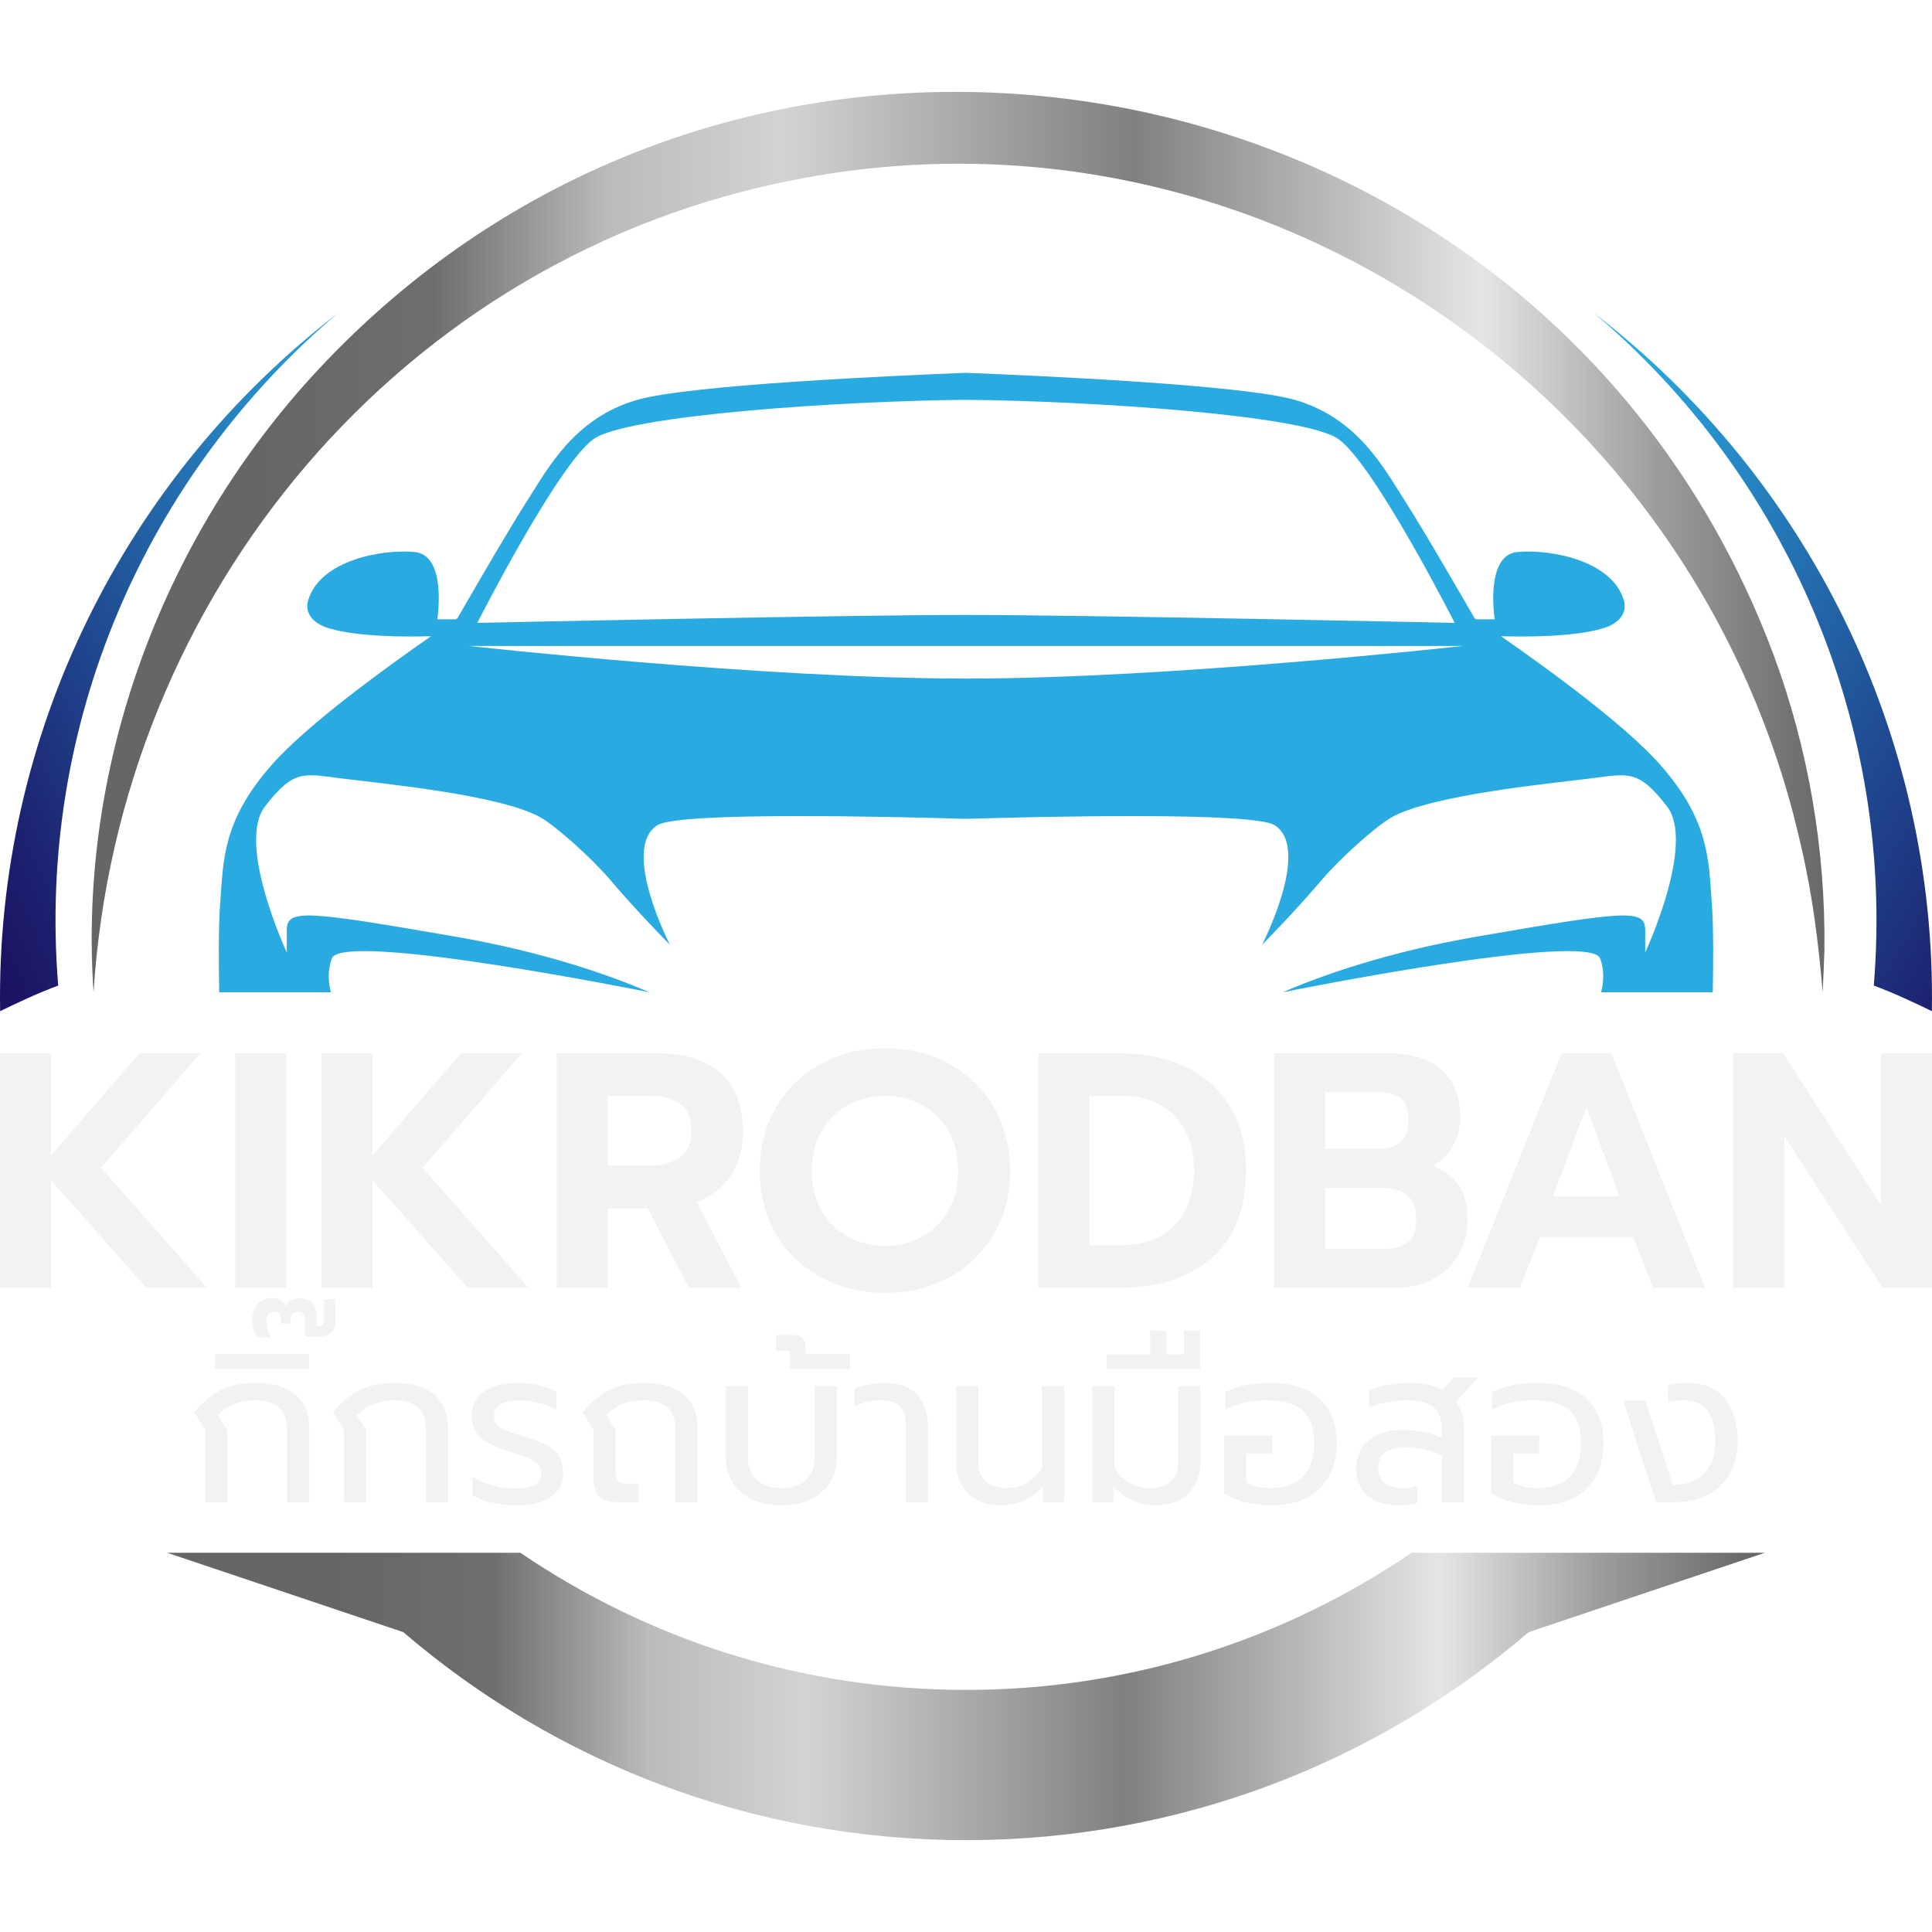 <?xml version="1.0" encoding="UTF-8" standalone="no"?><!-- Generator: Gravit.io --><svg xmlns="http://www.w3.org/2000/svg" xmlns:xlink="http://www.w3.org/1999/xlink" style="isolation:isolate" viewBox="0 0 1024 1024" width="1024pt" height="1024pt"><defs><clipPath id="_clipPath_p4tpugtEUUGmxuOGnw0stUPuwMOUOsdk"><rect width="1024" height="1024"/></clipPath></defs><g clip-path="url(#_clipPath_p4tpugtEUUGmxuOGnw0stUPuwMOUOsdk)"><g><g><path d=" M 116.904 736.896 C 111.693 739.536 107.058 743.428 103 748.559 L 103 748.559 L 108.744 757.867 L 108.744 796.131 L 120.466 796.131 L 120.466 757.867 L 115.523 750.165 C 118.127 747.409 121.041 745.399 124.258 744.134 L 124.258 744.134 C 127.475 742.869 131.19 742.238 135.404 742.238 L 135.404 742.238 C 140.993 742.238 145.188 743.484 147.985 745.972 L 147.985 745.972 C 150.783 748.462 152.181 752.35 152.181 757.637 L 152.181 757.637 L 152.181 796.131 L 163.9 796.131 L 163.9 756.717 C 163.9 749.211 161.449 743.369 156.546 739.191 L 156.546 739.191 C 151.642 735.017 144.596 732.931 135.404 732.931 L 135.404 732.931 C 128.279 732.931 122.112 734.252 116.904 736.896 Z " fill="rgb(242,242,242)"/><path d=" M 114.146 725.576 L 163.786 725.576 L 163.786 717.648 L 114.146 717.648 L 114.146 725.576 Z " fill="rgb(242,242,242)"/><path d=" M 136.609 691.103 C 134.735 693.173 133.795 696.122 133.795 699.952 L 133.795 699.952 C 133.795 703.323 134.713 706.309 136.553 708.913 L 136.553 708.913 L 143.678 708.913 C 142.914 707.765 142.299 706.444 141.84 704.951 L 141.84 704.951 C 141.381 703.455 141.149 702.098 141.149 700.868 L 141.149 700.868 C 141.149 698.88 141.477 697.443 142.125 696.563 L 142.125 696.563 C 142.777 695.682 143.753 695.239 145.057 695.239 L 145.057 695.239 C 147.661 695.239 148.963 696.81 148.963 699.952 L 148.963 699.952 L 148.963 701.559 L 154.018 701.559 L 154.018 699.836 C 154.018 696.772 155.325 695.239 157.927 695.239 L 157.927 695.239 C 159.304 695.239 160.264 695.605 160.799 696.332 L 160.799 696.332 C 161.335 697.061 161.603 698.343 161.603 700.18 L 161.603 700.18 L 161.603 708.454 L 167.692 708.454 C 174.435 708.454 177.804 705.811 177.804 700.525 L 177.804 700.525 L 177.804 688.577 L 171.715 688.577 L 171.715 699.262 C 171.715 700.488 171.505 701.369 171.081 701.904 L 171.081 701.904 C 170.662 702.442 169.877 702.71 168.728 702.71 L 168.728 702.71 L 167.692 702.71 L 167.692 696.963 C 167.692 691.142 164.82 688.231 159.075 688.231 L 159.075 688.231 C 155.248 688.231 152.756 689.649 151.607 692.48 L 151.607 692.48 C 150.918 691.028 149.979 689.917 148.791 689.151 L 148.791 689.151 C 147.603 688.386 146.015 688 144.021 688 L 144.021 688 C 140.958 688 138.488 689.036 136.609 691.103 Z " fill="rgb(242,242,242)"/><path d=" M 190.445 736.896 C 185.235 739.536 180.601 743.428 176.541 748.559 L 176.541 748.559 L 182.286 757.867 L 182.286 796.131 L 194.009 796.131 L 194.009 757.867 L 189.067 750.165 C 191.67 747.409 194.582 745.399 197.801 744.134 L 197.801 744.134 C 201.016 742.869 204.732 742.238 208.945 742.238 L 208.945 742.238 C 214.536 742.238 218.733 743.484 221.527 745.972 L 221.527 745.972 C 224.324 748.462 225.722 752.35 225.722 757.637 L 225.722 757.637 L 225.722 796.131 L 237.443 796.131 L 237.443 756.717 C 237.443 749.211 234.992 743.369 230.089 739.191 L 230.089 739.191 C 225.184 735.017 218.139 732.931 208.945 732.931 L 208.945 732.931 C 201.82 732.931 195.652 734.252 190.445 736.896 Z " fill="rgb(242,242,242)"/><path d=" M 256.631 737.469 C 252.265 740.498 250.082 744.844 250.082 750.512 L 250.082 750.512 C 250.082 755.492 251.727 759.38 255.023 762.175 L 255.023 762.175 C 258.315 764.973 263.335 767.402 270.075 769.471 L 270.075 769.471 C 274.748 770.852 278.177 772 280.36 772.92 L 280.36 772.92 C 282.543 773.838 284.169 774.91 285.244 776.137 L 285.244 776.137 C 286.316 777.363 286.852 778.97 286.852 780.964 L 286.852 780.964 C 286.852 783.875 285.743 785.923 283.519 787.111 L 283.519 787.111 C 281.298 788.299 277.66 788.891 272.605 788.891 L 272.605 788.891 C 269.002 788.891 265.23 788.374 261.284 787.341 L 261.284 787.341 C 257.339 786.305 253.719 784.795 250.427 782.801 L 250.427 782.801 L 250.427 792.224 C 252.878 794.064 256.285 795.46 260.653 796.419 L 260.653 796.419 C 265.019 797.376 269.309 797.852 273.523 797.852 L 273.523 797.852 C 281.872 797.852 288.115 796.321 292.254 793.258 L 292.254 793.258 C 296.389 790.195 298.457 786.135 298.457 781.078 L 298.457 781.078 C 298.457 777.707 297.884 774.872 296.735 772.575 L 296.735 772.575 C 295.585 770.274 293.631 768.283 290.875 766.599 L 290.875 766.599 C 288.115 764.914 284.283 763.344 279.382 761.888 L 279.382 761.888 C 274.403 760.432 270.86 759.303 268.755 758.497 L 268.755 758.497 C 266.645 757.693 264.962 756.678 263.698 755.452 L 263.698 755.452 C 262.435 754.229 261.804 752.58 261.804 750.512 L 261.804 750.512 C 261.804 744.995 266.398 742.238 275.592 742.238 L 275.592 742.238 C 279.114 742.238 282.561 742.699 285.932 743.617 L 285.932 743.617 C 289.303 744.536 292.289 745.799 294.897 747.409 L 294.897 747.409 L 294.897 737.758 C 292.521 736.304 289.512 735.135 285.874 734.252 L 285.874 734.252 C 282.235 733.372 278.464 732.931 274.557 732.931 L 274.557 732.931 C 266.975 732.931 260.998 734.443 256.631 737.469 Z " fill="rgb(242,242,242)"/><path d=" M 322.704 736.896 C 317.495 739.536 312.86 743.428 308.8 748.559 L 308.8 748.559 L 314.546 757.867 L 314.546 784.064 C 314.546 787.819 315.541 790.77 317.535 792.913 L 317.535 792.913 C 319.524 795.059 322.436 796.131 326.268 796.131 L 326.268 796.131 L 338.446 796.131 L 338.446 786.363 L 332.012 786.363 C 329.946 786.363 328.467 785.944 327.59 785.1 L 327.59 785.1 C 326.706 784.257 326.268 782.762 326.268 780.617 L 326.268 780.617 L 326.268 757.867 L 321.325 750.165 C 324.006 747.334 326.918 745.303 330.058 744.078 L 330.058 744.078 C 333.198 742.853 336.915 742.238 341.206 742.238 L 341.206 742.238 C 346.796 742.238 350.99 743.484 353.787 745.972 L 353.787 745.972 C 356.584 748.462 357.984 752.35 357.984 757.637 L 357.984 757.637 L 357.984 796.131 L 369.702 796.131 L 369.702 756.717 C 369.702 749.211 367.251 743.369 362.348 739.191 L 362.348 739.191 C 357.444 735.017 350.398 732.931 341.206 732.931 L 341.206 732.931 C 334.08 732.931 327.912 734.252 322.704 736.896 Z " fill="rgb(242,242,242)"/><path d=" M 431.868 734.655 L 431.868 772.116 C 431.868 777.248 430.354 781.288 427.328 784.237 L 427.328 784.237 C 424.302 787.188 419.916 788.66 414.172 788.66 L 414.172 788.66 C 408.35 788.66 403.923 787.188 400.899 784.237 L 400.899 784.237 C 397.871 781.288 396.359 777.248 396.359 772.116 L 396.359 772.116 L 396.359 734.655 L 384.64 734.655 L 384.64 772.345 C 384.64 777.325 385.846 781.749 388.26 785.616 L 388.26 785.616 C 390.671 789.485 394.1 792.492 398.544 794.637 L 398.544 794.637 C 402.986 796.78 408.197 797.852 414.172 797.852 L 414.172 797.852 C 420.068 797.852 425.239 796.78 429.683 794.637 L 429.683 794.637 C 434.125 792.492 437.554 789.485 439.968 785.616 L 439.968 785.616 C 442.381 781.749 443.587 777.325 443.587 772.345 L 443.587 772.345 L 443.587 734.655 L 431.868 734.655 Z " fill="rgb(242,242,242)"/><path d=" M 411.3 707.536 L 411.3 715.81 L 416.471 715.81 C 417.389 715.81 418.02 716.002 418.367 716.384 L 418.367 716.384 C 418.712 716.768 418.882 717.418 418.882 718.336 L 418.882 718.336 L 418.882 725.576 L 450.482 725.576 L 450.482 717.762 L 426.927 717.762 L 426.927 713.74 C 426.927 711.979 426.371 710.504 425.26 709.318 L 425.26 709.318 C 424.151 708.131 422.371 707.536 419.916 707.536 L 419.916 707.536 L 411.3 707.536 Z " fill="rgb(242,242,242)"/><path d=" M 459.961 733.907 C 457.012 734.558 454.62 735.343 452.779 736.263 L 452.779 736.263 L 452.779 745.455 C 457.07 743.312 461.666 742.238 466.569 742.238 L 466.569 742.238 C 471.624 742.238 475.148 743.369 477.144 745.629 L 477.144 745.629 C 479.132 747.889 480.128 751.471 480.128 756.374 L 480.128 756.374 L 480.128 796.131 L 491.85 796.131 L 491.85 757.178 C 491.85 749.361 489.933 743.369 486.103 739.191 L 486.103 739.191 C 482.272 735.017 476.488 732.931 468.754 732.931 L 468.754 732.931 C 465.84 732.931 462.91 733.258 459.961 733.907 Z " fill="rgb(242,242,242)"/><path d=" M 552.289 734.655 L 552.289 778.091 C 547.769 785.14 541.564 788.66 533.676 788.66 L 533.676 788.66 C 528.696 788.66 524.923 787.495 522.356 785.157 L 522.356 785.157 C 519.789 782.822 518.508 779.354 518.508 774.756 L 518.508 774.756 L 518.508 734.655 L 506.79 734.655 L 506.79 775.219 C 506.79 781.881 508.875 787.321 513.05 791.534 L 513.05 791.534 C 517.224 795.748 523.066 797.852 530.574 797.852 L 530.574 797.852 C 539.537 797.852 546.891 794.523 552.635 787.856 L 552.635 787.856 L 552.635 796.131 L 564.012 796.131 L 564.012 734.655 L 552.289 734.655 Z " fill="rgb(242,242,242)"/><path d=" M 624.455 734.655 L 624.455 774.756 C 624.455 779.354 623.172 782.822 620.605 785.157 L 620.605 785.157 C 618.036 787.495 614.266 788.66 609.288 788.66 L 609.288 788.66 C 601.395 788.66 595.191 785.14 590.672 778.091 L 590.672 778.091 L 590.672 734.655 L 578.953 734.655 L 578.953 796.131 L 590.213 796.131 L 590.213 787.856 C 593.2 791.152 596.589 793.642 600.383 795.327 L 600.383 795.327 C 604.173 797.009 608.177 797.852 612.389 797.852 L 612.389 797.852 C 619.818 797.852 625.643 795.748 629.855 791.534 L 629.855 791.534 C 634.068 787.321 636.175 781.881 636.175 775.219 L 636.175 775.219 L 636.175 734.655 L 624.455 734.655 Z " fill="rgb(242,242,242)"/><path d=" M 627.558 705.352 L 627.558 717.877 L 618.25 717.877 L 618.25 705.352 L 609.631 705.352 L 609.631 717.877 L 586.535 717.877 L 586.535 725.576 L 636.06 725.576 L 636.06 705.352 L 627.558 705.352 Z " fill="rgb(242,242,242)"/><path d=" M 659.96 734.196 C 655.9 735.039 652.378 736.304 649.389 737.987 L 649.389 737.987 L 649.389 747.295 C 652.07 745.533 655.364 744.248 659.271 743.446 L 659.271 743.446 C 663.179 742.641 667.16 742.238 671.223 742.238 L 671.223 742.238 C 680.184 742.238 686.638 744.078 690.584 747.754 L 690.584 747.754 C 694.528 751.431 696.503 757.139 696.503 764.875 L 696.503 764.875 C 696.503 772.613 694.565 778.511 690.701 782.571 L 690.701 782.571 C 686.831 786.633 681.22 788.66 673.864 788.66 L 673.864 788.66 C 668.273 788.66 663.829 787.666 660.537 785.674 L 660.537 785.674 L 660.537 770.391 L 674.327 770.391 L 674.327 760.968 L 648.816 760.968 L 648.816 791.534 C 651.877 793.526 655.632 795.078 660.076 796.189 L 660.076 796.189 C 664.518 797.298 669.112 797.852 673.864 797.852 L 673.864 797.852 C 684.898 797.852 693.417 794.907 699.432 789.005 L 699.432 789.005 C 705.446 783.109 708.453 775.066 708.453 764.875 L 708.453 764.875 C 708.453 754.763 705.425 746.913 699.376 741.318 L 699.376 741.318 C 693.322 735.727 684.551 732.931 673.06 732.931 L 673.06 732.931 C 668.387 732.931 664.02 733.353 659.96 734.196 Z " fill="rgb(242,242,242)"/><path d=" M 770.387 730.059 L 764.529 736.722 C 759.933 734.196 754.188 732.931 747.291 732.931 L 747.291 732.931 C 743.385 732.931 739.381 733.316 735.283 734.08 L 735.283 734.08 C 731.185 734.847 727.948 735.802 725.576 736.952 L 725.576 736.952 L 725.576 746.144 C 728.178 744.921 731.244 743.963 734.766 743.274 L 734.766 743.274 C 738.29 742.584 741.891 742.238 745.569 742.238 L 745.569 742.238 C 752.234 742.238 757.002 743.446 759.874 745.858 L 759.874 745.858 C 762.747 748.271 764.184 752.121 764.184 757.406 L 764.184 757.406 L 764.184 762.119 C 758.13 759.284 751.314 757.867 743.729 757.867 L 743.729 757.867 C 736.07 757.867 729.998 759.704 725.518 763.381 L 725.518 763.381 C 721.036 767.059 718.794 772 718.794 778.205 L 718.794 778.205 C 718.794 784.488 720.806 789.333 724.829 792.741 L 724.829 792.741 C 728.849 796.151 734.267 797.852 741.088 797.852 L 741.088 797.852 C 745.069 797.852 748.44 797.432 751.198 796.591 L 751.198 796.591 L 751.198 787.512 C 749.131 788.28 746.716 788.66 743.958 788.66 L 743.958 788.66 C 734.999 788.66 730.517 785.177 730.517 778.205 L 730.517 778.205 C 730.517 774.528 731.682 771.77 734.021 769.93 L 734.021 769.93 C 736.355 768.094 740.014 767.174 744.995 767.174 L 744.995 767.174 C 752.192 767.174 758.591 768.592 764.184 771.425 L 764.184 771.425 L 764.184 796.131 L 775.905 796.131 L 775.905 757.178 C 775.905 751.662 774.526 746.95 771.766 743.043 L 771.766 743.043 L 783.373 730.059 L 770.387 730.059 Z " fill="rgb(242,242,242)"/><path d=" M 801.412 734.196 C 797.354 735.039 793.83 736.304 790.841 737.987 L 790.841 737.987 L 790.841 747.295 C 793.522 745.533 796.818 744.248 800.723 743.446 L 800.723 743.446 C 804.631 742.641 808.613 742.238 812.675 742.238 L 812.675 742.238 C 821.638 742.238 828.089 744.078 832.035 747.754 L 832.035 747.754 C 835.98 751.431 837.954 757.139 837.954 764.875 L 837.954 764.875 C 837.954 772.613 836.018 778.511 832.153 782.571 L 832.153 782.571 C 828.282 786.633 822.672 788.66 815.316 788.66 L 815.316 788.66 C 809.724 788.66 805.281 787.666 801.99 785.674 L 801.99 785.674 L 801.99 770.391 L 815.778 770.391 L 815.778 760.968 L 790.268 760.968 L 790.268 791.534 C 793.332 793.526 797.086 795.078 801.527 796.189 L 801.527 796.189 C 805.969 797.298 810.567 797.852 815.316 797.852 L 815.316 797.852 C 826.35 797.852 834.871 794.907 840.884 789.005 L 840.884 789.005 C 846.898 783.109 849.905 775.066 849.905 764.875 L 849.905 764.875 C 849.905 754.763 846.877 746.913 840.828 741.318 L 840.828 741.318 C 834.776 735.727 826.004 732.931 814.512 732.931 L 814.512 732.931 C 809.84 732.931 805.474 733.353 801.412 734.196 Z " fill="rgb(242,242,242)"/><path d=" M 884.148 734.196 L 884.148 743.274 C 886.752 742.584 889.433 742.238 892.193 742.238 L 892.193 742.238 C 898.089 742.238 902.379 744.078 905.063 747.754 L 905.063 747.754 C 907.742 751.431 909.083 756.871 909.083 764.071 L 909.083 764.071 C 909.083 771.35 907.129 776.98 903.221 780.964 L 903.221 780.964 C 899.316 784.947 893.759 786.938 886.563 786.938 L 886.563 786.938 L 871.969 742.354 L 860.246 742.354 L 877.714 796.131 L 888.743 796.131 C 894.718 796.131 900.158 794.866 905.063 792.338 L 905.063 792.338 C 909.964 789.811 913.852 786.135 916.726 781.308 L 916.726 781.308 C 919.598 776.482 921.034 770.737 921.034 764.071 L 921.034 764.071 C 921.034 754.343 918.737 746.719 914.139 741.205 L 914.139 741.205 C 909.543 735.687 902.878 732.931 894.145 732.931 L 894.145 732.931 C 890.544 732.931 887.211 733.353 884.148 734.196 Z " fill="rgb(242,242,242)"/></g><g><path d=" M 73.995 558.274 L 27.035 612.346 L 27.035 558.274 L 0 558.274 L 0 682.604 L 27.035 682.604 L 27.035 625.507 L 77.552 682.604 L 109.747 682.604 L 53.54 618.926 L 106.189 558.274 L 73.995 558.274 Z " fill="rgb(242,242,242)"/><path d=" M 124.687 682.604 L 151.724 682.604 L 151.724 558.274 L 124.687 558.274 L 124.687 682.604 Z " fill="rgb(242,242,242)"/><path d=" M 244.394 558.274 L 197.436 612.346 L 197.436 558.274 L 170.401 558.274 L 170.401 682.604 L 197.436 682.604 L 197.436 625.507 L 247.952 682.604 L 280.146 682.604 L 223.94 618.926 L 276.589 558.274 L 244.394 558.274 Z " fill="rgb(242,242,242)"/><path d=" M 295.087 558.274 L 295.087 682.604 L 322.124 682.604 L 322.124 640.45 L 343.289 640.45 L 365.167 682.604 L 392.916 682.604 L 369.261 637.069 C 377.084 634.107 383.135 629.392 387.403 622.928 L 387.403 622.928 C 391.67 616.466 393.806 608.611 393.806 599.361 L 393.806 599.361 C 393.806 586.081 389.861 575.911 381.976 568.856 L 381.976 568.856 C 374.09 561.802 363.093 558.274 348.982 558.274 L 348.982 558.274 L 295.087 558.274 Z  M 322.124 580.861 L 344.181 580.861 C 351.174 580.861 356.631 582.257 360.543 585.041 L 360.543 585.041 C 364.458 587.828 366.413 592.602 366.413 599.361 L 366.413 599.361 C 366.413 605.763 364.426 610.449 360.456 613.413 L 360.456 613.413 C 356.482 616.376 351.057 617.859 344.181 617.859 L 344.181 617.859 L 322.124 617.859 L 322.124 580.861 Z " fill="rgb(242,242,242)"/><path d=" M 435.339 563.787 C 425.199 569.242 417.222 576.89 411.414 586.731 L 411.414 586.731 C 405.602 596.576 402.698 607.838 402.698 620.528 L 402.698 620.528 C 402.698 633.215 405.602 644.451 411.414 654.233 L 411.414 654.233 C 417.222 664.016 425.199 671.636 435.339 677.089 L 435.339 677.089 C 445.477 682.544 456.77 685.27 469.223 685.27 L 469.223 685.27 C 481.673 685.27 492.906 682.544 502.929 677.089 L 502.929 677.089 C 512.946 671.636 520.861 664.016 526.675 654.233 L 526.675 654.233 C 532.482 644.451 535.391 633.215 535.391 620.528 L 535.391 620.528 C 535.391 607.838 532.482 596.576 526.675 586.731 L 526.675 586.731 C 520.861 576.89 512.946 569.242 502.929 563.787 L 502.929 563.787 C 492.906 558.334 481.673 555.606 469.223 555.606 L 469.223 555.606 C 456.77 555.606 445.477 558.334 435.339 563.787 Z  M 449.479 655.479 C 443.548 652.216 438.864 647.594 435.426 641.605 L 435.426 641.605 C 431.987 635.618 430.269 628.591 430.269 620.528 L 430.269 620.528 C 430.269 612.585 431.987 605.616 435.426 599.627 L 435.426 599.627 C 438.864 593.641 443.52 589.017 449.39 585.753 L 449.39 585.753 C 455.258 582.495 461.867 580.861 469.223 580.861 L 469.223 580.861 C 476.453 580.861 483.008 582.495 488.876 585.753 L 488.876 585.753 C 494.746 589.017 499.37 593.641 502.75 599.627 L 502.75 599.627 C 506.128 605.616 507.819 612.585 507.819 620.528 L 507.819 620.528 C 507.819 628.591 506.099 635.618 502.661 641.605 L 502.661 641.605 C 499.221 647.594 494.569 652.216 488.699 655.479 L 488.699 655.479 C 482.829 658.74 476.337 660.368 469.223 660.368 L 469.223 660.368 C 461.988 660.368 455.407 658.74 449.479 655.479 Z " fill="rgb(242,242,242)"/><path d=" M 550.332 558.274 L 550.332 682.604 L 592.131 682.604 C 613.591 682.604 630.342 677.298 642.38 666.685 L 642.38 666.685 C 654.414 656.075 660.433 640.45 660.433 619.814 L 660.433 619.814 C 660.433 607.247 657.705 596.336 652.252 587.086 L 652.252 587.086 C 646.797 577.838 639.026 570.724 628.951 565.742 L 628.951 565.742 C 618.868 560.763 607.072 558.274 593.556 558.274 L 593.556 558.274 L 550.332 558.274 Z  M 577.369 580.861 L 595.332 580.861 C 603.039 580.861 609.741 582.525 615.432 585.842 L 615.432 585.842 C 621.123 589.164 625.45 593.789 628.416 599.716 L 628.416 599.716 C 631.379 605.648 632.863 612.346 632.863 619.814 L 632.863 619.814 C 632.863 632.387 629.483 642.227 622.723 649.343 L 622.723 649.343 C 615.967 656.457 606.242 660.014 593.556 660.014 L 593.556 660.014 L 577.369 660.014 L 577.369 580.861 Z " fill="rgb(242,242,242)"/><path d=" M 675.374 558.274 L 675.374 682.604 L 739.407 682.604 C 746.521 682.604 753.013 681.153 758.883 678.246 L 758.883 678.246 C 764.755 675.341 769.379 671.13 772.757 665.617 L 772.757 665.617 C 776.137 660.103 777.827 653.611 777.827 646.14 L 777.827 646.14 C 777.827 638.791 776.285 632.83 773.201 628.264 L 773.201 628.264 C 770.119 623.703 765.493 620.291 759.328 618.038 L 759.328 618.038 C 763.833 615.546 767.392 612.019 770.001 607.452 L 770.001 607.452 C 772.608 602.89 773.914 597.82 773.914 592.245 L 773.914 592.245 C 773.914 581.218 770.593 572.799 763.952 566.988 L 763.952 566.988 C 757.312 561.178 748.121 558.274 736.385 558.274 L 736.385 558.274 L 675.374 558.274 Z  M 702.411 578.905 L 730.334 578.905 C 735.787 578.905 739.852 579.974 742.521 582.106 L 742.521 582.106 C 745.188 584.242 746.521 588.155 746.521 593.846 L 746.521 593.846 C 746.521 599.066 745.158 602.858 742.432 605.229 L 742.432 605.229 C 739.7 607.603 735.968 608.788 731.226 608.788 L 731.226 608.788 L 702.411 608.788 L 702.411 578.905 Z  M 702.411 629.6 L 731.936 629.6 C 738.1 629.6 742.756 630.904 745.899 633.513 L 745.899 633.513 C 749.039 636.122 750.613 640.391 750.613 646.318 L 750.613 646.318 C 750.613 652.129 749.101 656.189 746.076 658.502 L 746.076 658.502 C 743.054 660.813 738.633 661.969 732.826 661.969 L 732.826 661.969 L 702.411 661.969 L 702.411 629.6 Z " fill="rgb(242,242,242)"/><path d=" M 827.632 558.274 L 777.828 682.604 L 805.573 682.604 L 816.246 655.567 L 865.517 655.567 L 876.189 682.604 L 903.757 682.604 L 854.132 558.274 L 827.632 558.274 Z  M 840.794 586.731 L 858.403 634.046 L 823.185 634.046 L 840.794 586.731 Z " fill="rgb(242,242,242)"/><path d=" M 996.963 558.274 L 996.963 638.668 L 945.024 558.274 L 918.702 558.274 L 918.702 682.604 L 945.735 682.604 L 945.735 602.206 L 997.853 682.604 L 1024 682.604 L 1024 558.274 L 996.963 558.274 Z " fill="rgb(242,242,242)"/></g><linearGradient id="_lgradient_0" x1="-4.769570759455277e-7" y1="0.5" x2="1" y2="0.5" gradientTransform="matrix(846.801,0,0,152.316,88.6,822.992)" gradientUnits="userSpaceOnUse"><stop offset="0%" stop-opacity="1" style="stop-color:rgb(102,102,102)"/><stop offset="10%" stop-opacity="1" style="stop-color:rgb(102,102,102)"/><stop offset="20%" stop-opacity="1" style="stop-color:rgb(110,110,110)"/><stop offset="30%" stop-opacity="1" style="stop-color:rgb(187,187,187)"/><stop offset="40%" stop-opacity="1" style="stop-color:rgb(211,211,211)"/><stop offset="50%" stop-opacity="1" style="stop-color:rgb(170,170,170)"/><stop offset="60%" stop-opacity="1" style="stop-color:rgb(128,128,128)"/><stop offset="70%" stop-opacity="1" style="stop-color:rgb(179,179,179)"/><stop offset="80%" stop-opacity="1" style="stop-color:rgb(229,229,229)"/><stop offset="90%" stop-opacity="1" style="stop-color:rgb(157,157,157)"/><stop offset="100%" stop-opacity="1" style="stop-color:rgb(102,102,102)"/></linearGradient><path d=" M 748.198 822.992 C 680.824 868.795 599.604 895.686 511.995 895.686 L 511.995 895.686 C 424.385 895.686 343.17 868.795 275.802 822.992 L 275.802 822.992 L 88.6 822.992 L 213.747 865.063 C 293.901 933.767 398.029 975.307 511.995 975.307 L 511.995 975.307 C 625.963 975.307 730.085 933.767 810.239 865.063 L 810.239 865.063 L 935.401 822.992 L 748.198 822.992 Z " fill="url(#_lgradient_0)"/><linearGradient id="_lgradient_1" x1="0.5" y1="-0.1" x2="1.716" y2="19852086605729732" gradientTransform="matrix(792.047,0,0,328.309,115.977,197.606)" gradientUnits="userSpaceOnUse"><stop offset="0%" stop-opacity="1" style="stop-color:rgb(41,171,226)"/><stop offset="10%" stop-opacity="1" style="stop-color:rgb(40,156,213)"/><stop offset="20%" stop-opacity="1" style="stop-color:rgb(38,140,200)"/><stop offset="30%" stop-opacity="1" style="stop-color:rgb(37,125,187)"/><stop offset="40%" stop-opacity="1" style="stop-color:rgb(35,109,174)"/><stop offset="50%" stop-opacity="1" style="stop-color:rgb(34,94,161)"/><stop offset="60%" stop-opacity="1" style="stop-color:rgb(32,78,148)"/><stop offset="70%" stop-opacity="1" style="stop-color:rgb(31,63,136)"/><stop offset="80%" stop-opacity="1" style="stop-color:rgb(30,47,123)"/><stop offset="90%" stop-opacity="1" style="stop-color:rgb(28,32,110)"/><stop offset="100%" stop-opacity="1" style="stop-color:rgb(27,20,100)"/></linearGradient><path d=" M 337.721 211.932 C 304.16 221.6 290.225 248.616 279.417 265.396 L 279.417 265.396 C 268.608 282.177 242.445 327.684 242.445 327.684 L 242.445 327.684 C 242.445 327.684 242.153 327.882 241.592 328.251 L 241.592 328.251 L 231.776 328.251 C 231.776 328.251 237.18 294.127 219.694 292.559 L 219.694 292.559 C 202.202 290.992 169.78 296.971 163.376 318.017 L 163.376 318.017 C 161.433 324.421 165.111 330.279 174.613 333.089 L 174.613 333.089 C 189.833 337.578 214.849 337.592 228.468 337.209 L 228.468 337.209 C 206.256 352.611 163.46 383.436 144.324 405.041 L 144.324 405.041 C 117.874 434.902 118.44 455.785 116.735 478.194 L 116.735 478.194 C 115.766 490.91 115.896 510.956 116.196 525.914 L 116.196 525.914 L 175.384 525.914 C 174.03 520.71 173.525 514.355 175.889 507.998 L 175.889 507.998 C 181.434 493.065 344.156 525.914 344.156 525.914 L 344.156 525.914 C 323.591 517.052 289.024 504.697 241.592 496.477 L 241.592 496.477 C 160.322 482.403 152.001 481.758 152.001 493.283 L 152.001 493.283 L 152.001 504.798 C 152.001 504.798 125.127 447.206 140.485 427.371 L 140.485 427.371 C 155.84 407.529 160.965 410.089 181.436 412.647 L 181.436 412.647 C 201.914 415.212 266.545 421.394 287.023 433.551 L 287.023 433.551 C 295.098 438.349 313.536 454.709 323.282 466.19 L 323.282 466.19 C 338.265 483.83 355.068 500.742 355.068 500.742 L 355.068 500.742 C 355.068 500.742 328.833 449.766 348.416 437.369 L 348.416 437.369 C 359.883 430.112 473.938 432.873 512 434.007 L 512 434.007 C 550.064 432.873 664.116 430.112 675.583 437.369 L 675.583 437.369 C 695.167 449.766 668.935 500.742 668.935 500.742 L 668.935 500.742 C 668.935 500.742 685.735 483.83 700.718 466.19 L 700.718 466.19 C 710.464 454.709 728.901 438.349 736.977 433.551 L 736.977 433.551 C 757.455 421.394 822.086 415.212 842.566 412.647 L 842.566 412.647 C 863.035 410.089 868.162 407.529 883.516 427.371 L 883.516 427.371 C 898.875 447.206 872 504.798 872 504.798 L 872 504.798 L 872 493.283 C 872 481.758 863.68 482.403 782.409 496.477 L 782.409 496.477 C 734.972 504.695 700.405 517.052 679.84 525.914 L 679.84 525.914 C 679.84 525.914 842.563 493.065 848.108 507.998 L 848.108 507.998 C 850.468 514.355 849.966 520.71 848.613 525.914 L 848.613 525.914 L 907.807 525.914 C 908.104 510.961 908.234 490.916 907.265 478.194 L 907.265 478.194 C 905.558 455.785 906.124 434.902 879.676 405.041 L 879.676 405.041 C 860.54 383.436 817.746 352.611 795.531 337.209 L 795.531 337.209 C 809.151 337.592 834.168 337.578 849.389 333.089 L 849.389 333.089 C 858.89 330.279 862.568 324.421 860.624 318.017 L 860.624 318.017 C 854.22 296.971 821.799 290.992 804.306 292.559 L 804.306 292.559 C 786.821 294.127 792.225 328.251 792.225 328.251 L 792.225 328.251 L 782.409 328.251 C 781.85 327.882 781.555 327.684 781.555 327.684 L 781.555 327.684 C 781.555 327.684 755.393 282.177 744.585 265.396 L 744.585 265.396 C 733.774 248.616 719.84 221.6 686.282 211.932 L 686.282 211.932 C 658.516 203.933 549 199.046 512 197.606 L 512 197.606 C 475 199.046 365.483 203.933 337.721 211.932 Z  M 314.43 232.837 C 331.91 220.022 445.985 212.505 512 211.911 L 512 211.911 C 578.015 212.505 692.09 220.022 709.57 232.837 L 709.57 232.837 C 728.763 246.911 771.019 330.145 771.019 330.145 L 771.019 330.145 C 771.019 330.145 576.764 325.931 512 325.931 L 512 325.931 C 447.236 325.931 252.981 330.145 252.981 330.145 L 252.981 330.145 C 252.981 330.145 295.238 246.911 314.43 232.837 Z  M 248.676 342.379 L 775.323 342.379 C 775.323 342.379 620.465 359.656 512 359.656 L 512 359.656 C 403.534 359.656 248.676 342.379 248.676 342.379 Z " fill="url(#_lgradient_1)"/><linearGradient id="_lgradient_2" x1="5.450838014287029e-7" y1="0.5" x2="1" y2="0.5" gradientTransform="matrix(918.416,0,0,477.222,48.601,48.693)" gradientUnits="userSpaceOnUse"><stop offset="0%" stop-opacity="1" style="stop-color:rgb(102,102,102)"/><stop offset="10%" stop-opacity="1" style="stop-color:rgb(102,102,102)"/><stop offset="20%" stop-opacity="1" style="stop-color:rgb(110,110,110)"/><stop offset="30%" stop-opacity="1" style="stop-color:rgb(187,187,187)"/><stop offset="40%" stop-opacity="1" style="stop-color:rgb(211,211,211)"/><stop offset="50%" stop-opacity="1" style="stop-color:rgb(170,170,170)"/><stop offset="60%" stop-opacity="1" style="stop-color:rgb(128,128,128)"/><stop offset="70%" stop-opacity="1" style="stop-color:rgb(179,179,179)"/><stop offset="80%" stop-opacity="1" style="stop-color:rgb(229,229,229)"/><stop offset="90%" stop-opacity="1" style="stop-color:rgb(157,157,157)"/><stop offset="100%" stop-opacity="1" style="stop-color:rgb(102,102,102)"/></linearGradient><path d=" M 173.113 191.208 C 87.862 279.988 41.118 403.236 49.581 525.914 L 49.581 525.914 C 62.977 314.877 213.148 135.27 422.101 95.113 L 422.101 95.113 C 665.658 47.719 900.754 207.414 954.579 448.384 L 954.579 448.384 C 960.589 473.844 963.851 499.841 966.059 525.914 L 966.059 525.914 C 966.417 518.418 966.736 510.898 966.991 503.354 L 966.991 503.354 C 967.561 450.092 958.549 397.019 939.979 346.909 L 939.979 346.909 C 868.143 154.79 688.81 48.684 506.402 48.693 L 506.402 48.693 C 386.811 48.698 265.886 94.315 173.113 191.208 Z " fill="url(#_lgradient_2)"/><linearGradient id="_lgradient_3" x1="0.174" y1="-0.022" x2="1.116" y2="1.117" gradientTransform="matrix(178.966,0,0,369.852,845.033,166.09)" gradientUnits="userSpaceOnUse"><stop offset="0%" stop-opacity="1" style="stop-color:rgb(41,171,226)"/><stop offset="10%" stop-opacity="1" style="stop-color:rgb(40,156,213)"/><stop offset="20%" stop-opacity="1" style="stop-color:rgb(38,140,200)"/><stop offset="30%" stop-opacity="1" style="stop-color:rgb(37,125,187)"/><stop offset="40%" stop-opacity="1" style="stop-color:rgb(35,109,174)"/><stop offset="50%" stop-opacity="1" style="stop-color:rgb(34,94,161)"/><stop offset="60%" stop-opacity="1" style="stop-color:rgb(32,78,148)"/><stop offset="70%" stop-opacity="1" style="stop-color:rgb(31,63,136)"/><stop offset="80%" stop-opacity="1" style="stop-color:rgb(30,47,123)"/><stop offset="90%" stop-opacity="1" style="stop-color:rgb(28,32,110)"/><stop offset="100%" stop-opacity="1" style="stop-color:rgb(27,20,100)"/></linearGradient><path d=" M 993.15 522.375 C 1003.541 526.198 1014.004 531.12 1023.94 535.942 L 1023.94 535.942 C 1026.288 389.043 957.594 252.794 845.033 166.09 L 845.033 166.09 C 946.405 251.8 1004.589 383.394 993.15 522.375 Z " fill="url(#_lgradient_3)"/><linearGradient id="_lgradient_4" x1="1.02" y1="-0.045" x2="-0.007" y2="0.908" gradientTransform="matrix(178.966,0,0,369.852,0,166.09)" gradientUnits="userSpaceOnUse"><stop offset="0%" stop-opacity="1" style="stop-color:rgb(41,171,226)"/><stop offset="10%" stop-opacity="1" style="stop-color:rgb(40,156,213)"/><stop offset="20%" stop-opacity="1" style="stop-color:rgb(38,140,200)"/><stop offset="30%" stop-opacity="1" style="stop-color:rgb(37,125,187)"/><stop offset="40%" stop-opacity="1" style="stop-color:rgb(35,109,174)"/><stop offset="50%" stop-opacity="1" style="stop-color:rgb(34,94,161)"/><stop offset="60%" stop-opacity="1" style="stop-color:rgb(32,78,148)"/><stop offset="70%" stop-opacity="1" style="stop-color:rgb(31,63,136)"/><stop offset="80%" stop-opacity="1" style="stop-color:rgb(30,47,123)"/><stop offset="90%" stop-opacity="1" style="stop-color:rgb(28,32,110)"/><stop offset="100%" stop-opacity="1" style="stop-color:rgb(27,20,100)"/></linearGradient><path d=" M 0.058 535.942 C 9.999 531.12 20.459 526.198 30.85 522.375 L 30.85 522.375 C 19.412 383.394 77.596 251.8 178.966 166.09 L 178.966 166.09 C 66.404 252.794 -2.288 389.043 0.058 535.942 Z " fill="url(#_lgradient_4)"/></g></g></svg>